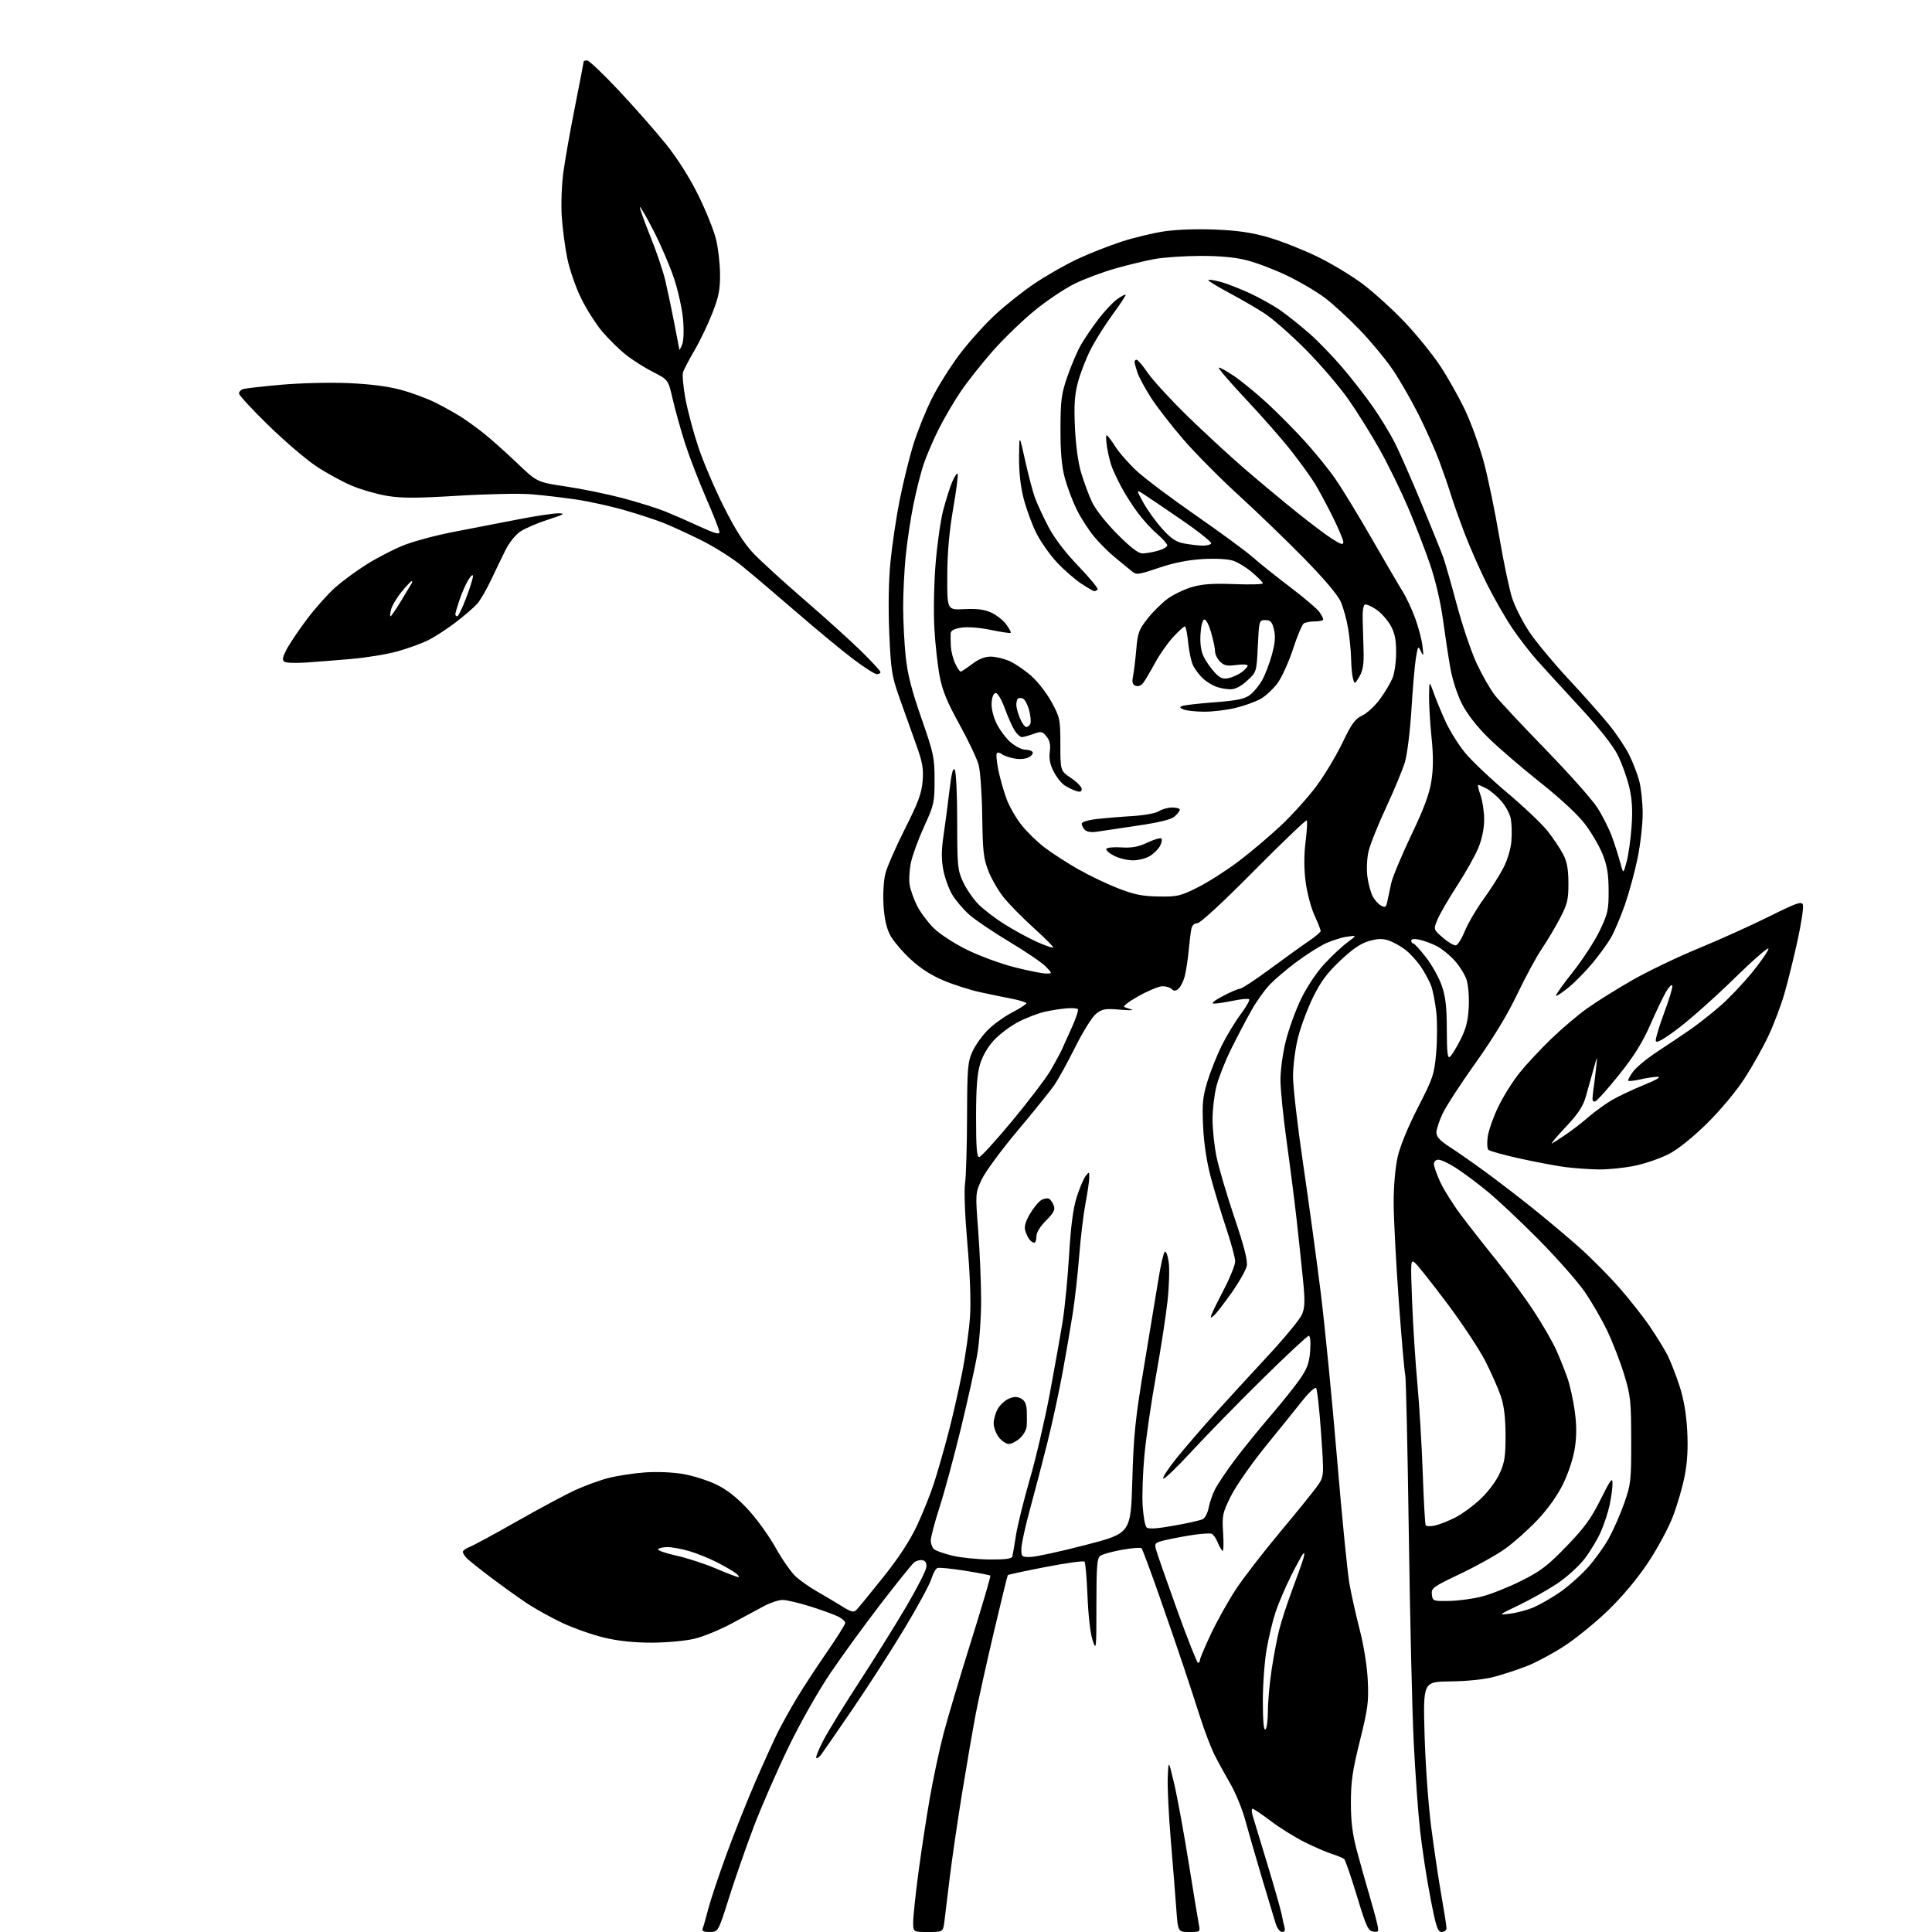<?xml version="1.0" encoding="UTF-8" standalone="no"?>
<!-- Filename: e55ca461f773b094d21cd543c82d334d9420e91e02838287c5ecff0b9a1206b9.svg -->
<!-- Created with https://svgstud.io -->
<svg
  version="1.1"
  xmlns="http://www.w3.org/2000/svg"
  xmlns:xlink="http://www.w3.org/1999/xlink"
  xmlns:svg="http://www.w3.org/2000/svg"
  xmlns:rdf="http://www.w3.org/1999/02/22-rdf-syntax-ns#"
  xmlns:cc="http://creativecommons.org/ns#"
  xmlns:dc="http://purl.org/dc/elements/1.1/"
  viewBox="0 0 768 768"
  width="768"
  height="768"
  role="img"
  aria-labelledby="titleID descID"
>
  <title id="titleID">flowing line art spanning one side of the page to the other</title>
  <desc id="descID">AI-generated SVG illustration: flowing line art spanning one side of the page to the other, created on https://svgstud.io</desc>

  <rect width="100%" height="100%" fill="white" />


  <path stroke="none" fill="black" fill-rule="evenodd" d="M282.14,767.99C279.54,768.00 278.92,767.66 279.37,766.47C279.70,765.63 280.68,762.18 281.55,758.81C282.42,755.44 285.57,745.97 288.55,737.76C291.53,729.56 296.73,716.46 300.10,708.67C303.48,700.88 307.59,691.80 309.24,688.50C310.90,685.20 314.28,679.12 316.76,675.00C319.25,670.88 324.59,662.70 328.64,656.84C332.69,650.98 336.00,645.70 336.00,645.11C336.00,644.53 334.76,643.42 333.25,642.64C331.74,641.86 326.76,640.05 322.20,638.61C317.63,637.18 312.65,636.00 311.12,636.00C309.59,636.00 306.35,637.05 303.92,638.33C301.49,639.61 295.67,642.74 290.98,645.29C286.30,647.83 279.55,650.60 275.98,651.44C272.34,652.30 264.90,652.97 259.00,652.98C251.90,652.98 245.78,652.33 240.11,650.97C235.49,649.87 228.01,647.23 223.49,645.11C218.96,642.99 212.39,639.32 208.88,636.95C205.37,634.58 199.06,630.04 194.86,626.86C190.66,623.68 186.50,620.35 185.61,619.47C184.72,618.58 184.00,617.43 184.00,616.90C184.00,616.38 185.20,615.49 186.68,614.93C188.15,614.37 196.59,609.81 205.43,604.78C214.27,599.76 224.65,594.19 228.50,592.41C232.35,590.63 238.36,588.44 241.86,587.53C245.36,586.63 251.92,585.63 256.43,585.31C261.16,584.97 267.56,585.24 271.56,585.94C275.38,586.60 281.25,588.45 284.62,590.06C288.84,592.07 292.72,595.09 297.12,599.78C300.63,603.53 305.67,610.49 308.32,615.25C310.97,620.01 314.66,625.25 316.53,626.89C318.39,628.53 322.08,631.09 324.71,632.59C327.34,634.08 331.67,636.65 334.32,638.30C338.43,640.86 339.33,641.09 340.50,639.90C341.25,639.13 346.00,633.33 351.06,627.00C357.22,619.30 361.65,612.53 364.49,606.50C366.82,601.55 369.88,593.90 371.30,589.50C372.72,585.10 375.24,576.33 376.90,570.00C378.57,563.67 381.07,552.73 382.46,545.67C383.86,538.61 385.28,528.48 385.61,523.17C385.99,517.17 385.59,506.29 384.56,494.50C383.58,483.38 383.19,473.43 383.62,470.50C384.02,467.75 384.38,455.82 384.42,444.00C384.49,424.19 384.67,422.13 386.65,417.84C387.84,415.28 390.64,411.40 392.89,409.22C395.14,407.04 399.45,403.96 402.49,402.38C405.52,400.80 408.00,399.19 408.00,398.82C408.00,398.45 405.41,397.64 402.25,397.02C399.09,396.40 393.37,395.22 389.53,394.39C385.70,393.56 379.25,391.50 375.20,389.81C370.19,387.72 365.93,384.98 361.85,381.21C358.56,378.16 354.92,373.83 353.77,371.58C352.37,368.87 351.51,364.92 351.21,359.78C350.95,355.42 351.27,349.99 351.95,347.28C352.61,344.65 356.11,336.65 359.71,329.51C365.04,318.95 366.36,315.37 366.76,310.46C367.16,305.39 366.72,302.97 364.00,295.46C362.21,290.53 359.28,282.31 357.48,277.20C354.50,268.73 354.14,266.44 353.50,251.70C353.06,241.46 353.23,231.08 353.96,223.50C354.60,216.90 356.23,205.88 357.59,199.00C358.95,192.12 361.39,182.16 363.02,176.86C364.65,171.57 368.00,163.24 370.46,158.36C372.91,153.49 377.85,145.62 381.44,140.87C385.02,136.13 391.29,129.12 395.37,125.31C399.45,121.50 406.60,115.82 411.26,112.69C415.92,109.56 423.55,105.20 428.23,103.01C432.91,100.82 440.78,97.70 445.73,96.09C450.67,94.47 458.43,92.61 462.97,91.94C467.86,91.23 476.15,90.95 483.36,91.27C492.36,91.66 497.83,92.48 504.50,94.44C509.45,95.89 518.06,99.30 523.64,102.01C529.22,104.71 537.36,109.63 541.74,112.93C546.12,116.22 553.55,122.97 558.25,127.91C562.96,132.85 569.32,140.68 572.40,145.30C575.47,149.92 579.98,157.93 582.42,163.10C584.87,168.27 588.24,177.68 589.92,184.00C591.60,190.32 594.34,203.60 596.01,213.50C597.68,223.40 599.99,234.35 601.13,237.83C602.28,241.31 605.38,247.38 608.02,251.33C610.67,255.27 617.66,263.68 623.55,270.00C629.45,276.32 636.65,284.43 639.56,288.02C642.47,291.60 646.07,296.96 647.56,299.93C649.05,302.89 650.87,307.61 651.62,310.41C652.37,313.21 652.98,319.03 652.99,323.34C652.99,327.66 652.10,335.62 650.99,341.03C649.89,346.45 647.60,354.84 645.91,359.69C644.21,364.53 641.72,370.41 640.37,372.75C639.02,375.08 635.72,379.64 633.02,382.88C630.33,386.12 626.06,390.46 623.54,392.52C621.01,394.59 618.75,396.08 618.51,395.84C618.27,395.60 621.27,391.37 625.18,386.45C629.09,381.53 633.91,374.12 635.89,370.00C639.16,363.18 639.48,361.73 639.45,354.00C639.43,347.52 638.87,344.11 637.11,339.68C635.84,336.47 632.71,331.08 630.15,327.70C627.23,323.83 620.49,317.57 612.00,310.82C604.58,304.92 595.31,296.94 591.42,293.08C586.98,288.70 583.14,283.71 581.13,279.76C579.27,276.10 577.33,270.08 576.52,265.47C575.75,261.09 574.42,252.39 573.58,246.14C572.65,239.30 570.60,230.59 568.44,224.25C566.46,218.46 562.53,208.32 559.72,201.72C556.90,195.12 551.87,184.84 548.55,178.87C545.22,172.91 539.58,163.86 536.01,158.76C532.44,153.67 524.79,144.74 519.01,138.93C513.23,133.12 505.89,126.67 502.70,124.60C499.51,122.52 493.07,118.79 488.39,116.30C483.72,113.81 480.09,111.57 480.34,111.32C480.59,111.07 482.76,111.39 485.15,112.03C487.54,112.67 492.81,114.72 496.86,116.58C500.91,118.45 506.54,121.63 509.36,123.64C512.19,125.66 517.20,129.68 520.51,132.57C523.81,135.45 529.66,141.49 533.51,145.98C537.35,150.48 542.90,157.60 545.83,161.83C548.77,166.05 552.65,172.43 554.46,176.00C556.27,179.57 561.02,190.38 565.01,200.00C569.00,209.62 572.91,219.30 573.70,221.50C574.48,223.70 576.93,232.25 579.14,240.50C581.35,248.75 584.90,259.24 587.04,263.81C589.18,268.38 592.39,274.00 594.19,276.31C595.98,278.61 605.02,288.28 614.27,297.79C623.52,307.30 632.81,317.73 634.90,320.96C636.99,324.19 639.65,329.46 640.81,332.67C641.97,335.88 643.45,340.52 644.10,343.00C645.29,347.50 645.29,347.50 646.62,342.50C647.36,339.75 648.24,333.45 648.58,328.50C649.04,321.91 648.79,317.69 647.62,312.75C646.74,309.04 644.68,303.33 643.03,300.06C641.14,296.32 635.67,289.40 628.27,281.38C621.79,274.37 614.15,266.01 611.27,262.80C608.39,259.60 603.84,253.70 601.14,249.71C598.45,245.72 593.95,237.88 591.14,232.27C588.33,226.67 584.27,217.46 582.12,211.80C579.97,206.13 577.53,199.25 576.70,196.50C575.87,193.75 573.83,187.84 572.17,183.37C570.50,178.90 566.80,170.58 563.95,164.89C561.09,159.20 556.49,151.19 553.72,147.09C550.95,142.98 545.07,135.86 540.64,131.25C536.22,126.64 529.90,120.84 526.60,118.36C523.30,115.88 516.53,111.90 511.55,109.52C506.57,107.13 499.35,104.39 495.50,103.43C490.78,102.26 484.75,101.70 477.00,101.73C470.68,101.76 462.57,102.31 459.00,102.96C455.43,103.61 448.45,105.29 443.50,106.69C438.55,108.09 431.29,110.79 427.37,112.69C423.46,114.58 416.28,119.37 411.43,123.32C406.58,127.27 399.04,134.55 394.67,139.49C390.31,144.44 384.52,151.76 381.82,155.76C379.12,159.76 375.17,166.53 373.04,170.79C370.91,175.06 368.26,181.25 367.15,184.55C366.04,187.85 364.22,195.04 363.11,200.53C362.00,206.01 360.62,215.16 360.05,220.86C359.47,226.55 359.01,235.78 359.02,241.36C359.03,246.94 359.48,255.77 360.03,260.98C360.77,268.01 362.38,274.34 366.27,285.48C371.16,299.52 371.50,301.12 371.50,310.00C371.50,319.01 371.29,319.96 367.38,328.50C365.11,333.45 362.74,339.93 362.11,342.89C361.48,345.85 361.26,349.90 361.62,351.89C361.98,353.88 363.30,357.55 364.55,360.05C365.80,362.55 368.73,366.50 371.06,368.83C373.52,371.28 379.11,374.94 384.40,377.55C389.40,380.02 397.95,383.15 403.38,384.52C408.81,385.88 414.41,387.00 415.82,387.00C418.37,387.00 418.37,387.00 415.72,384.23C414.26,382.71 407.82,378.32 401.41,374.48C394.99,370.64 387.77,365.77 385.36,363.65C382.94,361.53 379.85,357.89 378.48,355.55C377.11,353.22 375.52,348.76 374.94,345.64C374.19,341.58 374.22,337.81 375.05,332.24C375.69,327.98 376.74,320.00 377.39,314.50C378.22,307.36 378.84,304.93 379.53,306.00C380.07,306.84 380.50,315.91 380.50,326.50C380.50,344.21 380.66,345.84 382.80,350.50C384.06,353.25 386.76,357.22 388.80,359.32C390.83,361.42 395.65,365.11 399.50,367.52C403.35,369.92 409.14,373.06 412.37,374.49C415.61,375.92 418.44,376.90 418.67,376.66C418.90,376.43 415.42,372.93 410.94,368.89C406.46,364.84 401.06,359.35 398.94,356.69C396.82,354.03 394.09,349.29 392.88,346.17C390.97,341.28 390.64,338.30 390.45,324.50C390.33,315.70 389.68,306.48 389.01,304.02C388.35,301.56 384.91,294.32 381.38,287.94C376.50,279.10 374.63,274.55 373.54,268.85C372.75,264.73 371.80,256.22 371.43,249.93C371.06,243.58 371.26,232.23 371.89,224.40C372.50,216.64 373.87,206.96 374.92,202.90C375.98,198.83 377.58,193.76 378.48,191.64C379.38,189.52 380.36,188.03 380.66,188.33C380.96,188.62 380.17,194.86 378.90,202.18C377.32,211.39 376.59,219.67 376.55,229.00C376.50,242.50 376.50,242.50 383.34,242.14C388.28,241.88 391.24,242.26 393.98,243.49C396.07,244.43 398.76,246.54 399.97,248.18C401.19,249.82 401.99,251.34 401.77,251.56C401.55,251.79 398.02,251.27 393.93,250.41C389.55,249.50 384.76,249.12 382.25,249.49C379.24,249.94 377.97,250.62 377.90,251.81C377.84,252.74 377.88,255.07 377.98,257.00C378.09,258.93 378.86,261.96 379.70,263.75C380.54,265.54 381.51,266.99 381.86,266.97C382.21,266.96 384.27,265.61 386.43,263.97C389.11,261.94 391.49,261.01 393.93,261.02C395.89,261.03 399.30,261.87 401.50,262.89C403.70,263.90 407.56,266.56 410.07,268.79C412.59,271.03 416.19,275.70 418.07,279.18C421.35,285.23 421.50,285.95 421.51,295.97C421.52,306.43 421.52,306.43 425.76,309.28C428.09,310.85 430.00,312.81 430.00,313.63C430.00,314.73 429.40,314.95 427.75,314.42C426.51,314.03 424.46,313.03 423.19,312.20C421.92,311.37 419.96,308.89 418.83,306.67C417.39,303.85 416.94,301.52 417.30,298.82C417.67,296.04 417.32,294.38 416.00,292.76C414.36,290.72 413.90,290.63 410.78,291.76C408.90,292.44 406.84,293.00 406.20,293.00C405.57,293.00 404.30,291.86 403.38,290.46C402.47,289.07 400.71,285.13 399.47,281.71C398.21,278.24 396.62,275.50 395.86,275.50C395.02,275.50 394.38,276.89 394.20,279.15C394.01,281.36 394.74,284.60 396.05,287.38C397.24,289.91 399.75,293.33 401.64,294.99C403.53,296.64 406.15,298.00 407.48,298.00C408.80,298.00 410.15,298.43 410.47,298.95C410.79,299.47 410.10,300.41 408.92,301.04C407.66,301.72 405.30,301.91 403.14,301.50C401.14,301.13 398.93,300.35 398.23,299.77C397.53,299.19 396.65,299.02 396.28,299.39C395.91,299.75 396.18,302.81 396.88,306.18C397.57,309.55 399.04,314.71 400.14,317.65C401.24,320.60 403.91,325.24 406.07,327.97C408.22,330.69 412.41,334.76 415.37,336.99C418.33,339.23 424.30,343.08 428.63,345.55C432.96,348.02 440.10,351.43 444.50,353.14C450.86,355.61 454.14,356.27 460.54,356.37C467.95,356.49 469.18,356.21 476.04,352.79C480.14,350.75 487.41,346.12 492.19,342.52C496.97,338.91 504.59,332.48 509.12,328.23C513.64,323.98 520.00,316.93 523.24,312.57C526.49,308.21 531.14,300.46 533.60,295.35C537.29,287.66 538.65,285.79 541.52,284.42C543.43,283.52 546.57,280.62 548.50,278.00C550.43,275.37 552.68,271.61 553.51,269.64C554.34,267.64 554.99,263.07 554.98,259.28C554.97,254.12 554.43,251.55 552.72,248.53C551.48,246.35 548.93,243.52 547.05,242.26C545.17,240.99 543.16,240.12 542.57,240.32C541.96,240.53 541.58,242.99 541.68,246.09C541.78,249.07 541.94,254.72 542.04,258.65C542.19,264.08 541.78,266.56 540.37,268.96C538.54,272.06 538.49,272.07 537.85,269.81C537.49,268.54 537.15,265.02 537.09,262.00C537.03,258.98 536.51,253.58 535.93,250.01C535.35,246.43 534.02,241.57 532.96,239.19C531.76,236.46 526.32,230.04 518.28,221.84C511.25,214.68 499.50,203.35 492.17,196.66C484.84,189.97 474.98,180.01 470.26,174.52C465.53,169.03 459.78,161.61 457.49,158.02C455.19,154.44 452.79,149.97 452.15,148.10C451.52,146.23 451.00,144.32 451.00,143.85C451.00,143.38 451.38,143.00 451.83,143.00C452.29,143.00 454.33,145.41 456.35,148.35C458.38,151.30 465.54,159.07 472.27,165.63C479.00,172.18 489.23,181.61 495.00,186.57C500.77,191.54 510.00,199.22 515.50,203.64C521.00,208.06 527.41,212.88 529.75,214.35C533.10,216.46 534.00,216.70 534.00,215.48C534.00,214.63 532.03,209.98 529.63,205.15C527.22,200.32 524.01,194.37 522.49,191.93C520.96,189.50 516.92,183.90 513.50,179.50C510.08,175.10 502.04,165.92 495.63,159.09C489.22,152.27 484.21,146.46 484.49,146.18C484.77,145.90 487.56,147.43 490.70,149.58C493.84,151.74 499.78,156.63 503.90,160.44C508.03,164.26 514.70,171.01 518.74,175.44C522.77,179.88 528.25,186.65 530.91,190.50C533.57,194.35 540.15,205.15 545.52,214.50C550.90,223.85 556.36,233.18 557.65,235.23C558.95,237.29 561.10,241.87 562.43,245.41C563.76,248.96 565.12,254.02 565.44,256.68C565.95,260.87 565.88,261.17 564.86,259.00C563.75,256.61 563.65,256.73 562.85,261.50C562.39,264.25 561.59,273.48 561.07,282.00C560.53,290.70 559.39,299.91 558.46,303.00C557.55,306.02 554.17,314.16 550.95,321.07C547.73,327.99 544.59,335.86 543.98,338.57C543.37,341.30 543.18,345.73 543.56,348.50C543.93,351.25 544.86,354.72 545.63,356.22C546.39,357.72 547.90,359.41 548.99,359.99C550.69,360.90 551.02,360.67 551.49,358.27C551.79,356.75 552.49,353.48 553.05,351.00C553.61,348.52 557.19,339.98 560.99,332.00C566.10,321.29 568.20,315.65 569.01,310.40C569.79,305.34 569.80,300.37 569.05,293.05C568.47,287.41 568.03,280.02 568.07,276.64C568.15,270.50 568.15,270.50 569.94,275.50C570.92,278.25 573.07,283.43 574.71,287.00C576.35,290.57 579.80,296.08 582.38,299.23C584.97,302.39 592.49,309.52 599.09,315.08C605.70,320.64 612.91,327.48 615.12,330.28C617.34,333.07 620.11,337.19 621.29,339.43C622.92,342.52 623.44,345.31 623.47,351.00C623.50,357.57 623.09,359.29 620.20,364.88C618.38,368.39 615.12,373.88 612.95,377.08C610.77,380.28 606.36,388.43 603.13,395.20C599.25,403.34 593.66,412.56 586.61,422.45C580.75,430.67 574.84,439.75 573.48,442.64C572.12,445.52 571.00,448.92 571.00,450.20C571.00,451.92 572.39,453.43 576.25,455.91C579.14,457.77 585.55,462.25 590.50,465.87C595.45,469.49 604.00,476.05 609.50,480.47C615.00,484.88 623.27,491.84 627.88,495.93C632.48,500.03 639.63,507.23 643.75,511.94C647.88,516.65 653.38,523.65 655.98,527.50C658.58,531.35 661.67,536.39 662.85,538.69C664.02,541.00 666.14,546.40 667.55,550.69C669.28,555.96 670.30,561.75 670.68,568.50C671.07,575.45 670.78,580.95 669.72,586.53C668.88,590.95 666.74,598.32 664.97,602.91C663.20,607.51 658.71,615.82 654.98,621.38C650.76,627.70 644.81,634.79 639.14,640.25C634.15,645.06 626.34,651.41 621.79,654.36C617.23,657.31 610.58,660.88 607.00,662.28C603.42,663.69 597.58,665.61 594.00,666.55C589.99,667.61 583.33,668.31 576.60,668.38C565.71,668.50 565.71,668.50 566.29,689.50C566.62,701.24 567.79,717.55 568.95,726.50C570.09,735.30 571.92,747.54 573.01,753.70C574.10,759.86 575.00,765.60 575.00,766.45C575.00,767.30 574.15,768.00 573.12,768.00C571.49,768.00 570.87,766.11 568.58,754.26C567.12,746.71 565.28,734.67 564.49,727.51C563.70,720.36 562.57,704.60 561.97,692.50C561.37,680.40 560.49,643.05 560.02,609.50C559.55,575.95 558.91,547.60 558.60,546.50C558.28,545.40 557.12,532.03 556.01,516.79C554.91,501.55 554.00,484.09 554.00,477.99C554.00,471.41 554.65,464.03 555.60,459.85C556.57,455.58 559.75,447.84 563.64,440.26C569.66,428.54 570.13,427.14 570.89,418.61C571.34,413.60 571.37,406.35 570.96,402.50C570.55,398.65 569.64,393.93 568.95,392.00C568.25,390.07 566.39,386.60 564.81,384.28C563.24,381.96 560.45,378.92 558.63,377.53C556.81,376.14 553.88,374.50 552.11,373.89C549.67,373.04 547.79,373.08 544.28,374.06C540.94,375.00 537.76,377.15 532.81,381.82C527.57,386.76 525.02,390.19 521.97,396.39C519.78,400.85 517.09,408.06 515.99,412.41C514.87,416.86 514.00,423.64 514.00,427.91C514.00,432.08 515.80,447.65 517.99,462.50C520.18,477.35 523.32,500.30 524.97,513.50C526.61,526.70 529.54,556.40 531.47,579.50C533.41,602.60 535.63,625.10 536.41,629.50C537.19,633.90 539.05,642.23 540.54,648.00C542.15,654.24 543.44,662.36 543.71,668.00C544.12,676.46 543.78,679.08 540.59,691.95C537.65,703.77 537.00,708.25 537.00,716.59C537.00,724.14 537.61,729.07 539.37,735.64C540.67,740.51 542.86,748.33 544.25,753.00C545.63,757.67 547.08,763.00 547.48,764.83C548.14,767.91 548.02,768.14 545.89,767.83C543.85,767.54 543.08,765.87 539.38,753.64C537.07,746.02 534.80,739.44 534.34,739.01C533.88,738.59 531.70,737.68 529.50,736.98C527.30,736.29 522.38,734.16 518.57,732.26C514.76,730.35 508.73,726.59 505.17,723.90C501.61,721.20 498.35,719.00 497.92,719.00C497.49,719.00 497.51,720.24 497.95,721.75C498.40,723.26 501.03,731.92 503.79,741.00C506.54,750.08 509.10,759.08 509.48,761.00C509.85,762.92 510.37,765.29 510.64,766.25C510.95,767.35 510.58,768.00 509.64,768.00C508.83,768.00 507.70,766.54 507.13,764.75C506.57,762.96 504.10,754.75 501.64,746.50C499.18,738.25 496.19,727.90 495.00,723.50C493.81,719.10 491.13,712.58 489.04,709.00C486.96,705.42 484.13,700.25 482.75,697.50C481.38,694.75 478.89,688.23 477.21,683.00C475.53,677.77 472.59,668.77 470.67,663.00C468.75,657.23 464.31,644.31 460.80,634.29C457.29,624.28 454.13,615.80 453.77,615.44C453.42,615.09 449.93,615.37 446.03,616.06C442.12,616.76 438.23,617.84 437.38,618.46C436.09,619.41 435.84,622.58 435.84,638.04C435.84,655.83 435.78,656.34 434.32,652.00C433.44,649.38 432.60,642.06 432.30,634.50C432.01,627.35 431.48,621.17 431.11,620.77C430.75,620.37 423.80,621.33 415.68,622.90C407.56,624.47 400.78,625.92 400.62,626.13C400.46,626.33 397.99,636.40 395.14,648.50C392.29,660.60 389.04,675.23 387.93,681.00C386.82,686.77 384.37,700.95 382.49,712.50C380.61,724.05 378.38,739.35 377.52,746.50C376.66,753.65 375.71,761.41 375.42,763.75C374.88,768.00 374.88,768.00 368.94,768.00C363.00,768.00 363.00,768.00 363.00,764.12C363.00,761.98 363.91,753.32 365.02,744.87C366.14,736.41 368.18,722.98 369.57,715.00C370.95,707.02 373.45,695.33 375.11,689.00C376.78,682.67 381.73,666.08 386.11,652.12C390.49,638.17 393.90,626.56 393.67,626.34C393.45,626.12 388.90,625.24 383.57,624.38C378.23,623.53 373.31,623.05 372.62,623.31C371.94,623.58 370.86,625.54 370.22,627.67C369.58,629.81 364.81,638.61 359.62,647.23C354.43,655.85 345.17,670.23 339.05,679.20C332.93,688.16 327.26,696.37 326.47,697.43C325.67,698.49 324.78,699.11 324.48,698.81C324.18,698.51 325.47,695.33 327.34,691.74C329.21,688.16 335.68,677.63 341.72,668.36C347.76,659.09 356.13,645.65 360.33,638.50C364.52,631.35 368.07,624.39 368.22,623.04C368.41,621.34 367.95,620.47 366.70,620.21C365.71,620.00 364.19,620.42 363.33,621.14C362.46,621.86 356.54,629.21 350.18,637.48C343.82,645.74 334.81,658.12 330.15,665.00C325.26,672.24 318.22,684.66 313.45,694.50C308.92,703.85 302.73,718.02 299.69,726.00C296.66,733.98 292.22,746.68 289.84,754.24C285.50,767.98 285.50,767.98 282.14,767.99zM472.71,768.00C468.26,768.00 468.26,768.00 467.59,758.75C467.22,753.66 466.24,741.39 465.41,731.49C464.58,721.58 464.03,710.33 464.20,706.49C464.50,699.50 464.50,699.50 466.74,709.00C467.98,714.23 470.58,728.40 472.52,740.50C474.46,752.60 476.30,763.74 476.60,765.25C477.14,767.92 477.03,768.00 472.71,768.00zM503.00,687.50C503.55,687.16 504.00,683.87 504.01,680.19C504.01,676.51 504.67,669.10 505.49,663.72C506.30,658.35 507.67,651.15 508.54,647.72C509.41,644.30 511.72,637.23 513.67,632.00C515.63,626.77 517.62,621.18 518.10,619.57C518.61,617.84 518.60,617.02 518.07,617.57C517.58,618.08 515.38,622.10 513.18,626.50C510.98,630.90 508.25,637.27 507.11,640.65C505.97,644.04 504.36,650.73 503.52,655.53C502.68,660.33 502.00,669.63 502.00,676.19C502.00,683.89 502.35,687.90 503.00,687.50zM476.24,661.00C476.66,661.00 477.00,660.49 477.00,659.87C477.00,659.24 479.00,654.52 481.44,649.37C483.87,644.22 488.32,636.29 491.30,631.75C494.29,627.21 502.20,616.98 508.87,609.00C515.54,601.02 522.21,592.79 523.68,590.70C526.35,586.89 526.35,586.89 525.15,569.73C524.50,560.29 523.60,552.20 523.16,551.76C522.72,551.32 520.29,553.55 517.77,556.73C515.25,559.90 508.63,568.12 503.04,575.00C497.45,581.88 491.28,590.74 489.31,594.71C485.94,601.51 485.76,602.36 486.21,609.43C486.48,613.55 486.37,616.73 485.98,616.49C485.58,616.24 484.71,614.72 484.04,613.09C483.37,611.47 482.28,609.94 481.63,609.69C480.98,609.44 477.76,609.63 474.47,610.12C471.19,610.61 466.33,611.51 463.67,612.13C459.16,613.16 458.89,613.41 459.49,615.81C459.84,617.22 463.59,627.97 467.81,639.69C472.03,651.41 475.83,661.00 476.24,661.00zM600.34,641.45C603.01,641.12 607.17,640.00 609.60,638.96C612.03,637.92 616.63,635.29 619.83,633.11C623.03,630.94 627.97,626.62 630.82,623.51C633.66,620.40 637.53,615.08 639.42,611.68C641.32,608.28 644.13,601.90 645.67,597.50C648.31,589.93 648.46,588.59 648.43,572.50C648.40,556.90 648.17,554.76 645.66,546.50C644.16,541.55 641.15,533.76 638.98,529.18C636.81,524.61 632.72,517.53 629.90,513.45C627.08,509.38 618.86,500.06 611.64,492.76C604.41,485.46 595.12,476.73 590.98,473.37C586.85,470.00 581.24,465.84 578.53,464.12C575.83,462.41 572.80,461.00 571.80,461.00C570.75,461.00 570.00,461.73 570.01,462.75C570.02,463.71 571.17,466.98 572.58,470.00C573.99,473.02 577.67,478.88 580.76,483.00C583.85,487.12 590.20,495.23 594.87,501.00C599.54,506.77 606.21,515.85 609.69,521.16C613.18,526.47 617.20,533.44 618.63,536.66C620.07,539.87 622.07,544.88 623.08,547.78C624.09,550.68 625.40,556.60 625.99,560.93C626.75,566.50 626.76,570.82 626.02,575.65C625.40,579.66 623.48,585.54 621.39,589.83C619.11,594.49 615.40,599.72 611.18,604.19C607.53,608.06 601.76,613.21 598.35,615.64C594.94,618.08 586.92,622.56 580.52,625.60C569.60,630.79 568.90,631.30 569.19,633.81C569.49,636.43 569.66,636.50 576.00,636.40C579.58,636.35 585.42,635.57 589.00,634.66C592.58,633.76 599.63,630.95 604.68,628.43C612.46,624.54 615.22,622.43 622.72,614.67C629.84,607.29 632.49,603.65 636.28,596.03C640.26,588.05 641.00,587.06 641.00,589.73C641.00,591.47 640.49,595.29 639.87,598.20C639.25,601.12 637.66,605.95 636.34,608.95C635.01,611.95 632.09,616.79 629.84,619.71C627.59,622.63 622.68,627.06 618.93,629.55C615.18,632.04 608.38,635.87 603.81,638.06C595.50,642.05 595.50,642.05 600.34,641.45zM293.50,626.92C294.05,626.93 293.60,626.24 292.50,625.39C291.40,624.54 288.02,622.58 285.00,621.03C281.98,619.49 277.06,617.50 274.07,616.61C271.08,615.73 267.17,615.00 265.38,615.00C263.58,615.00 261.88,615.38 261.60,615.84C261.31,616.30 264.55,617.44 268.79,618.37C273.03,619.30 280.10,621.60 284.50,623.48C288.90,625.36 292.95,626.91 293.50,626.92zM393.28,619.92C399.52,619.98 402.16,619.64 402.41,618.75C402.60,618.06 403.24,614.30 403.85,610.39C404.45,606.48 406.95,596.35 409.40,587.89C411.85,579.43 415.45,563.95 417.40,553.50C419.35,543.05 421.63,530.22 422.46,524.99C423.29,519.76 424.43,508.01 424.98,498.88C425.67,487.34 426.59,480.34 428.00,475.89C429.11,472.38 430.69,468.63 431.51,467.56C432.95,465.68 433.00,465.69 433.00,468.06C433.00,469.40 432.34,473.95 431.53,478.18C430.72,482.40 429.58,491.85 429.00,499.18C428.42,506.50 427.27,516.77 426.45,522.00C425.64,527.23 423.82,537.80 422.41,545.50C421.00,553.20 418.27,565.79 416.35,573.47C414.43,581.15 411.32,593.07 409.43,599.96C407.54,606.85 406.00,613.95 406.00,615.74C406.00,618.86 406.17,619.00 409.75,618.91C411.81,618.87 421.60,616.73 431.50,614.16C449.50,609.50 449.50,609.50 450.11,588.50C450.63,570.31 451.27,564.15 454.88,542.50C457.17,528.75 459.74,513.23 460.58,508.00C461.43,502.77 462.51,498.11 462.98,497.63C463.46,497.14 464.16,498.87 464.56,501.57C464.96,504.22 464.76,511.25 464.11,517.19C463.47,523.14 461.41,536.46 459.54,546.79C457.67,557.12 455.60,571.31 454.94,578.32C454.28,585.33 453.96,594.45 454.22,598.58C454.49,602.72 455.18,606.58 455.76,607.16C456.50,607.90 459.75,607.70 466.66,606.47C472.07,605.52 477.24,604.35 478.13,603.89C479.03,603.43 480.08,601.38 480.47,599.32C480.85,597.27 481.99,593.97 483.01,591.99C484.02,590.00 487.52,584.81 490.78,580.44C494.05,576.07 500.40,568.23 504.90,563.00C509.40,557.77 514.72,551.12 516.73,548.22C519.68,543.94 520.46,541.79 520.81,536.97C521.07,533.41 520.84,531.00 520.25,531.00C519.71,531.00 511.38,538.76 501.76,548.25C492.13,557.74 479.49,570.66 473.68,576.97C467.87,583.29 462.80,588.14 462.42,587.75C462.04,587.37 464.37,583.78 467.59,579.78C470.82,575.78 477.50,568.00 482.45,562.50C487.39,557.00 496.99,546.52 503.78,539.22C510.57,531.92 516.77,524.40 517.56,522.52C518.72,519.72 518.80,517.20 517.97,508.80C517.41,503.13 516.27,492.43 515.45,485.00C514.62,477.57 512.83,463.53 511.47,453.79C510.11,444.05 509.00,433.00 509.00,429.23C509.00,425.46 509.94,418.58 511.09,413.94C512.24,409.30 514.93,401.83 517.07,397.35C519.33,392.61 523.16,386.80 526.23,383.43C529.13,380.26 533.30,376.33 535.50,374.70C539.50,371.74 539.50,371.74 535.17,372.40C532.78,372.76 528.73,374.12 526.15,375.42C523.58,376.73 518.56,379.98 515.00,382.65C511.44,385.32 506.86,389.22 504.81,391.33C502.76,393.43 499.40,398.15 497.35,401.83C495.29,405.50 491.71,412.34 489.38,417.04C487.06,421.73 484.45,428.32 483.58,431.68C482.71,435.04 482.00,441.01 482.00,444.94C482.00,448.87 482.71,455.55 483.57,459.79C484.44,464.03 487.63,474.87 490.67,483.89C494.59,495.52 496.02,501.13 495.61,503.22C495.28,504.85 492.56,509.66 489.55,513.93C486.54,518.20 483.38,522.27 482.52,522.98C481.17,524.10 481.05,524.02 481.67,522.39C482.06,521.35 484.32,516.78 486.69,512.23C489.06,507.67 491.00,502.81 491.00,501.42C491.00,500.03 489.41,494.14 487.47,488.34C485.53,482.53 482.77,473.44 481.35,468.14C479.69,461.94 478.59,454.69 478.26,447.84C477.83,438.73 478.07,436.12 479.97,429.88C481.19,425.87 483.77,419.42 485.70,415.54C487.63,411.67 491.01,406.10 493.20,403.17C495.39,400.24 496.90,397.57 496.56,397.23C496.22,396.89 493.34,397.15 490.16,397.81C486.98,398.46 483.51,398.98 482.44,398.95C481.28,398.92 482.72,397.73 486.00,396.00C489.02,394.40 492.13,393.07 492.89,393.05C493.65,393.02 499.05,389.47 504.89,385.15C510.73,380.84 517.64,375.87 520.25,374.10C522.86,372.34 525.00,370.53 525.00,370.07C525.00,369.62 523.87,366.78 522.49,363.77C521.12,360.76 519.54,354.75 518.99,350.43C518.33,345.19 518.33,339.89 518.99,334.61C519.54,330.23 519.75,326.41 519.45,326.12C519.16,325.82 509.68,334.90 498.38,346.29C485.97,358.81 477.10,367.00 475.94,367.00C474.77,367.00 473.86,367.86 473.58,369.25C473.32,370.49 472.84,374.43 472.50,378.00C472.17,381.57 471.46,386.14 470.94,388.13C470.41,390.13 469.29,392.34 468.45,393.04C467.29,394.01 466.63,394.03 465.76,393.16C465.12,392.52 463.45,392.02 462.05,392.04C460.65,392.07 456.37,393.84 452.54,395.99C448.37,398.34 446.16,400.09 447.04,400.37C447.84,400.63 449.18,401.08 450.00,401.37C450.82,401.66 448.57,401.65 445.00,401.34C439.32,400.86 438.15,401.07 435.72,402.99C434.16,404.23 430.52,410.03 427.44,416.21C424.42,422.26 420.66,429.08 419.09,431.36C417.52,433.64 410.95,441.80 404.48,449.50C398.01,457.20 391.59,465.93 390.21,468.91C387.71,474.32 387.71,474.32 388.86,489.41C389.49,497.71 390.01,510.18 390.01,517.12C390.00,524.06 389.30,533.73 388.45,538.62C387.60,543.50 384.67,556.72 381.93,567.98C379.19,579.25 375.38,593.31 373.47,599.22C371.56,605.13 370.00,611.04 370.00,612.36C370.00,613.68 370.60,615.25 371.34,615.86C372.07,616.47 375.33,617.62 378.59,618.40C381.84,619.19 388.45,619.87 393.28,619.92zM570.35,606.44C572.08,606.06 575.71,604.64 578.42,603.28C581.12,601.91 585.69,598.57 588.56,595.85C591.57,593.01 594.80,588.69 596.15,585.70C598.12,581.33 598.50,578.90 598.47,570.50C598.45,563.48 597.90,558.86 596.60,555.00C595.58,551.98 592.79,545.67 590.40,540.99C588.01,536.31 581.14,525.95 575.15,517.97C569.16,509.99 563.45,502.79 562.46,501.98C560.75,500.56 560.70,501.24 561.34,517.50C561.70,526.85 562.64,541.48 563.43,550.00C564.21,558.52 565.17,574.50 565.56,585.50C565.94,596.50 566.47,605.86 566.72,606.31C566.98,606.75 568.61,606.81 570.35,606.44zM401.02,574.00C399.99,574.00 398.21,572.81 397.07,571.37C395.93,569.92 395.00,567.40 395.00,565.77C395.00,564.14 395.76,561.52 396.69,559.95C397.62,558.37 399.60,556.58 401.10,555.96C403.11,555.13 404.37,555.13 405.91,555.95C407.40,556.75 408.04,558.14 408.16,560.79C408.24,562.83 408.23,565.62 408.12,567.00C408.02,568.38 406.79,570.51 405.41,571.75C404.02,572.99 402.05,574.00 401.02,574.00zM411.12,494.00C410.64,494.00 409.79,493.44 409.24,492.75C408.69,492.06 407.93,490.47 407.55,489.22C407.06,487.63 407.63,485.59 409.45,482.49C410.89,480.04 412.96,477.56 414.05,476.97C415.15,476.39 416.51,476.20 417.09,476.56C417.67,476.91 418.48,478.13 418.90,479.27C419.50,480.88 418.83,482.17 415.83,485.17C413.43,487.57 412.00,489.93 412.00,491.50C412.00,492.88 411.61,494.00 411.12,494.00zM635.29,464.87C631.56,464.80 625.66,464.38 622.19,463.93C618.72,463.48 610.64,461.96 604.24,460.55C597.83,459.14 592.17,457.57 591.67,457.07C591.16,456.56 591.05,454.15 591.42,451.71C591.78,449.27 593.65,444.00 595.57,439.99C597.49,435.98 601.26,429.96 603.93,426.60C606.61,423.25 612.34,417.10 616.65,412.94C620.97,408.78 627.48,403.26 631.13,400.69C634.77,398.11 642.73,393.14 648.82,389.65C654.91,386.15 666.78,380.46 675.19,376.99C683.61,373.52 696.25,367.82 703.27,364.32C714.18,358.89 716.14,358.20 716.68,359.62C717.03,360.53 716.07,366.95 714.55,373.89C713.03,380.82 710.68,390.32 709.33,394.99C707.97,399.67 705.13,407.20 703.00,411.73C700.88,416.27 696.58,423.92 693.45,428.74C690.17,433.80 683.91,441.30 678.63,446.51C673.04,452.03 667.18,456.74 663.50,458.68C660.20,460.41 654.03,462.54 649.79,463.42C645.55,464.29 639.03,464.94 635.29,464.87zM389.25,459.94C389.94,459.90 395.79,453.49 402.27,445.69C408.74,437.88 415.51,429.02 417.31,426.00C419.11,422.98 421.31,418.93 422.21,417.00C423.10,415.07 425.00,410.84 426.43,407.60C427.86,404.35 428.77,401.44 428.46,401.13C428.15,400.81 426.23,400.67 424.20,400.81C422.16,400.95 418.25,401.55 415.50,402.15C412.75,402.75 407.91,404.60 404.75,406.26C401.58,407.92 397.23,411.20 395.06,413.55C392.63,416.19 390.54,419.81 389.57,423.09C388.43,426.91 388.00,432.73 388.00,444.18C388.00,456.20 388.30,459.99 389.25,459.94zM617.00,454.51C617.83,454.04 620.40,452.37 622.72,450.80C625.05,449.23 629.00,446.16 631.51,443.99C634.02,441.82 638.19,438.80 640.77,437.29C643.35,435.78 649.07,433.08 653.48,431.29C658.37,429.30 660.52,428.04 659.00,428.04C657.62,428.05 654.53,428.50 652.12,429.06C649.71,429.61 647.53,429.86 647.28,429.61C647.03,429.36 647.88,427.73 649.16,425.99C650.45,424.24 654.88,420.61 659.00,417.92C663.12,415.22 668.94,411.32 671.92,409.26C674.91,407.19 680.20,403.02 683.69,400.00C687.18,396.98 692.95,390.91 696.52,386.52C700.08,382.14 703.00,377.89 703.00,377.10C703.00,376.30 696.81,381.70 689.25,389.10C681.69,396.49 671.67,405.40 667.00,408.89C661.04,413.35 658.41,414.80 658.20,413.77C658.04,412.95 659.54,407.94 661.53,402.62C663.52,397.31 664.98,392.44 664.77,391.81C664.56,391.19 663.46,392.25 662.32,394.18C661.18,396.11 658.34,402.05 656.00,407.39C652.89,414.47 649.56,419.81 643.62,427.22C639.16,432.80 634.87,437.57 634.10,437.82C632.96,438.18 632.82,437.34 633.38,433.38C633.76,430.70 634.28,426.48 634.53,424.00C634.99,419.50 634.99,419.50 633.45,425.00C632.61,428.02 631.25,432.87 630.43,435.77C629.27,439.85 627.43,442.64 622.22,448.20C618.52,452.14 616.17,454.98 617.00,454.51zM576.41,420.08C577.09,419.51 578.96,416.45 580.57,413.28C582.78,408.90 583.57,405.79 583.85,400.34C584.05,396.32 583.67,391.53 582.98,389.45C582.31,387.41 580.16,383.96 578.20,381.80C576.24,379.63 573.03,377.04 571.07,376.05C569.11,375.06 566.04,373.93 564.25,373.54C562.16,373.09 561.00,373.23 561.00,373.92C561.00,374.51 561.34,375.00 561.76,375.00C562.18,375.00 564.46,377.47 566.81,380.49C569.17,383.51 572.00,388.57 573.10,391.74C574.65,396.21 575.11,400.15 575.13,409.30C575.16,418.59 575.43,420.89 576.41,420.08zM578.76,375.78C579.51,375.63 581.12,373.02 582.35,370.00C583.58,366.98 586.88,361.35 589.67,357.50C592.47,353.65 596.02,348.07 597.56,345.11C599.21,341.93 600.54,337.54 600.80,334.40C601.04,331.48 600.94,327.49 600.57,325.52C600.20,323.56 598.51,320.37 596.80,318.43C595.10,316.49 592.44,314.25 590.90,313.45C589.36,312.65 587.87,312.00 587.59,312.00C587.32,312.00 587.74,313.86 588.54,316.13C589.34,318.39 589.99,322.78 589.98,325.88C589.96,329.38 589.10,333.57 587.69,337.00C586.44,340.03 582.65,346.79 579.26,352.02C575.86,357.26 572.34,363.33 571.43,365.51C569.78,369.47 569.78,369.47 573.59,372.77C575.69,374.58 578.02,375.94 578.76,375.78zM450.35,342.00C448.23,342.00 444.93,341.21 443.00,340.25C441.07,339.29 439.63,338.05 439.78,337.50C439.95,336.93 442.49,336.65 445.69,336.85C449.97,337.12 452.46,336.66 456.15,334.93C458.81,333.68 461.30,332.96 461.67,333.33C462.03,333.70 461.78,335.05 461.09,336.33C460.40,337.61 458.57,339.41 457.02,340.33C455.46,341.25 452.46,342.00 450.35,342.00zM436.00,330.62C433.82,330.96 432.03,330.68 431.25,329.88C430.56,329.18 430.00,328.08 430.00,327.44C430.00,326.77 432.44,325.99 435.75,325.60C438.91,325.23 445.32,324.69 450.00,324.41C454.89,324.11 459.44,323.28 460.71,322.45C461.93,321.65 464.30,321.00 465.96,321.00C467.63,321.00 469.00,321.38 469.00,321.85C469.00,322.31 468.10,323.50 467.00,324.50C465.61,325.76 461.12,326.88 452.25,328.20C445.24,329.24 437.93,330.33 436.00,330.62zM407.98,289.00C408.58,289.00 409.30,288.37 409.60,287.60C409.89,286.84 409.65,284.41 409.06,282.21C408.46,280.01 407.35,277.97 406.59,277.67C405.82,277.38 404.93,277.41 404.60,277.74C404.27,278.06 404.00,279.17 404.00,280.20C404.00,281.22 404.65,283.62 405.45,285.53C406.25,287.44 407.39,289.00 407.98,289.00zM478.50,282.91C475.20,282.88 471.60,282.49 470.50,282.04C468.89,281.37 468.79,281.10 470.00,280.62C470.82,280.29 476.59,279.64 482.80,279.17C491.61,278.50 494.70,277.87 496.80,276.31C498.29,275.21 500.49,272.56 501.70,270.42C502.91,268.29 504.67,263.69 505.61,260.21C506.88,255.55 507.09,252.92 506.41,250.20C505.66,247.16 505.05,246.50 503.00,246.50C500.53,246.50 500.49,246.61 500.00,256.83C499.50,267.16 499.50,267.16 495.76,270.58C493.28,272.86 491.04,274.00 489.08,274.00C487.46,274.00 484.86,273.52 483.32,272.93C481.77,272.35 479.44,270.88 478.15,269.68C476.87,268.48 475.16,266.25 474.36,264.72C473.57,263.19 472.65,259.03 472.32,255.47C471.98,251.91 471.38,249.00 470.98,249.00C470.58,249.00 468.47,250.93 466.29,253.30C464.12,255.66 460.89,260.27 459.13,263.55C457.36,266.82 455.28,270.34 454.51,271.38C453.63,272.54 452.46,273.01 451.43,272.61C450.14,272.11 449.90,271.23 450.41,268.73C450.77,266.96 451.34,262.19 451.69,258.14C452.25,251.56 452.72,250.27 456.20,245.87C458.34,243.16 461.95,239.60 464.23,237.95C466.51,236.30 470.84,234.23 473.85,233.35C477.95,232.16 482.20,231.87 490.67,232.19C496.90,232.43 502.00,232.30 502.00,231.89C502.00,231.49 500.13,229.56 497.85,227.61C495.57,225.66 492.13,223.54 490.20,222.90C488.06,222.20 483.31,221.94 478.09,222.24C472.31,222.58 466.60,223.72 460.66,225.71C452.06,228.60 451.75,228.63 449.66,226.87C448.47,225.87 445.55,223.47 443.17,221.54C440.79,219.61 437.06,215.88 434.88,213.26C432.70,210.64 429.59,205.80 427.98,202.50C426.36,199.20 424.24,193.57 423.28,190.00C422.02,185.33 421.54,179.85 421.56,170.50C421.59,158.94 421.90,156.61 424.36,149.50C425.89,145.10 428.30,139.47 429.73,137.00C431.16,134.53 434.28,129.94 436.68,126.81C439.07,123.68 442.40,120.14 444.07,118.95C445.75,117.76 447.27,116.94 447.46,117.14C447.65,117.34 445.33,120.88 442.30,125.00C439.27,129.12 435.29,135.46 433.46,139.09C431.64,142.71 429.38,148.56 428.46,152.09C427.16,157.05 426.90,161.10 427.31,170.00C427.63,177.05 428.59,184.02 429.79,188.00C430.86,191.57 432.78,196.75 434.06,199.50C435.43,202.45 439.53,207.67 444.07,212.25C449.37,217.59 452.50,220.00 454.13,219.99C455.43,219.99 458.19,219.52 460.25,218.95C462.31,218.37 464.00,217.41 464.00,216.80C464.00,216.19 462.17,214.12 459.93,212.21C457.69,210.29 454.17,206.42 452.11,203.61C450.04,200.80 447.16,196.25 445.70,193.50C444.25,190.75 442.55,187.15 441.94,185.50C441.33,183.85 440.48,180.36 440.06,177.75C439.64,175.14 439.57,173.00 439.90,173.00C440.23,173.00 441.76,175.00 443.31,177.45C444.85,179.89 448.72,184.30 451.91,187.25C455.09,190.20 465.71,198.18 475.50,204.97C485.29,211.77 495.46,219.25 498.10,221.59C500.74,223.93 507.39,229.25 512.88,233.41C518.37,237.57 523.57,241.98 524.43,243.21C525.30,244.44 526.00,245.79 526.00,246.22C526.00,246.65 524.54,247.01 522.75,247.02C520.96,247.02 518.96,247.38 518.29,247.80C517.63,248.22 515.71,252.75 514.04,257.87C512.37,262.98 509.63,269.09 507.94,271.43C506.25,273.78 503.17,276.66 501.10,277.83C499.02,278.99 494.43,280.63 490.91,281.46C487.38,282.29 481.80,282.95 478.50,282.91zM488.29,269.59C489.82,269.28 492.17,268.24 493.51,267.27C494.84,266.30 495.95,265.10 495.97,264.61C495.99,264.13 493.97,264.01 491.48,264.35C487.79,264.85 486.61,264.61 484.98,262.98C483.89,261.89 483.00,260.06 483.00,258.90C483.00,257.75 482.29,254.35 481.41,251.35C480.49,248.16 479.34,246.05 478.66,246.27C478.01,246.49 477.37,249.14 477.20,252.28C477.00,256.06 477.45,259.00 478.57,261.21C479.48,263.02 481.41,265.77 482.86,267.32C484.93,269.53 486.10,270.02 488.29,269.59zM348.56,268.00C347.77,268.00 343.59,265.34 339.27,262.08C334.95,258.83 324.74,250.39 316.59,243.33C308.43,236.27 298.63,227.97 294.81,224.87C290.99,221.78 283.68,217.18 278.57,214.66C273.45,212.14 266.85,209.11 263.89,207.92C260.92,206.74 254.00,204.46 248.50,202.87C243.00,201.27 234.22,199.33 229.00,198.56C223.78,197.79 215.78,196.85 211.24,196.48C206.70,196.10 193.59,196.36 182.12,197.06C165.68,198.07 159.71,198.08 153.95,197.13C149.92,196.46 143.60,194.65 139.90,193.09C136.19,191.54 129.87,188.09 125.83,185.42C121.80,182.76 113.21,175.43 106.75,169.13C100.29,162.83 95.00,157.10 95.00,156.40C95.00,155.71 95.79,154.91 96.75,154.63C97.71,154.35 104.54,153.58 111.91,152.93C119.31,152.27 131.20,151.98 138.41,152.29C147.05,152.65 154.18,153.57 159.37,154.97C163.69,156.13 169.96,158.47 173.30,160.15C176.63,161.83 181.19,164.39 183.43,165.82C185.67,167.26 189.75,170.22 192.50,172.41C195.25,174.60 201.10,179.83 205.50,184.03C213.50,191.68 213.50,191.68 225.00,193.39C231.32,194.33 241.45,196.41 247.50,198.01C253.55,199.61 261.20,202.01 264.50,203.34C267.80,204.68 273.99,207.38 278.25,209.36C283.84,211.95 286.00,212.56 286.00,211.55C286.00,210.78 283.58,204.61 280.63,197.83C277.67,191.05 273.90,181.22 272.24,176.00C270.58,170.78 268.42,163.00 267.42,158.72C265.62,150.93 265.62,150.93 259.57,147.86C256.24,146.17 251.40,143.10 248.82,141.04C246.23,138.99 242.04,134.87 239.49,131.90C236.95,128.93 233.11,122.90 230.97,118.50C228.80,114.07 226.35,106.93 225.46,102.50C224.58,98.10 223.61,90.67 223.30,86.00C222.99,81.33 223.27,73.53 223.92,68.68C224.56,63.82 226.65,52.03 228.55,42.47C230.45,32.92 232.00,24.85 232.00,24.55C232.00,24.25 232.62,24.00 233.38,24.00C234.13,24.00 239.92,29.51 246.23,36.25C252.54,42.99 260.93,52.54 264.88,57.47C269.30,62.99 274.17,70.69 277.52,77.47C280.52,83.54 283.69,91.37 284.57,94.87C285.46,98.38 286.20,104.68 286.23,108.87C286.28,115.12 285.72,117.94 283.16,124.50C281.44,128.90 278.26,135.53 276.09,139.24C273.92,142.95 271.86,146.88 271.51,147.98C271.16,149.07 271.61,153.89 272.50,158.67C273.40,163.46 275.71,172.08 277.64,177.84C279.56,183.59 284.07,194.15 287.65,201.29C292.16,210.30 295.75,215.97 299.33,219.78C302.17,222.80 311.25,231.10 319.50,238.22C327.75,245.33 337.99,254.58 342.25,258.76C346.51,262.94 350.00,266.73 350.00,267.18C350.00,267.63 349.35,268.00 348.56,268.00zM121.44,263.38C117.56,263.64 113.80,263.50 113.10,263.06C112.10,262.44 112.27,261.40 113.88,258.24C115.01,256.03 118.67,250.58 122.01,246.14C125.36,241.70 130.44,236.01 133.30,233.48C136.16,230.96 141.77,226.84 145.78,224.33C149.78,221.81 156.29,218.44 160.24,216.84C164.19,215.23 173.29,212.78 180.46,211.41C187.63,210.03 199.15,207.80 206.06,206.45C212.96,205.10 220.16,204.02 222.06,204.05C224.91,204.09 224.20,204.51 217.91,206.54C213.74,207.88 208.79,210.00 206.91,211.24C204.97,212.53 202.42,215.67 201.00,218.54C199.62,221.31 197.02,226.71 195.20,230.54C193.39,234.37 190.92,238.63 189.70,240.01C188.49,241.38 184.72,244.65 181.31,247.26C177.91,249.88 172.96,253.11 170.31,254.44C167.67,255.77 162.12,257.79 158.00,258.93C153.88,260.08 145.55,261.44 139.50,261.96C133.45,262.48 125.32,263.12 121.44,263.38zM155.25,245.00C155.51,245.00 157.42,242.19 159.51,238.75C161.60,235.31 163.49,232.16 163.71,231.75C163.94,231.34 163.90,231.00 163.63,231.00C163.36,231.00 161.57,232.91 159.65,235.25C157.73,237.59 155.85,240.74 155.47,242.25C155.09,243.76 154.99,245.00 155.25,245.00zM181.77,245.00C182.19,245.00 183.77,241.74 185.29,237.75C186.80,233.76 188.03,229.82 188.01,229.00C188.00,228.18 187.17,228.85 186.17,230.50C185.17,232.15 183.59,235.72 182.67,238.43C181.75,241.14 181.00,243.73 181.00,244.18C181.00,244.63 181.35,245.00 181.77,245.00zM435.00,235.00C434.64,235.00 432.31,233.65 429.82,232.00C427.33,230.36 423.03,226.61 420.25,223.67C417.47,220.73 413.77,215.50 412.03,212.05C410.29,208.61 407.99,202.39 406.93,198.23C405.66,193.28 405.03,187.56 405.09,181.59C405.17,172.50 405.17,172.50 407.50,183.00C408.78,188.78 410.53,195.44 411.39,197.81C412.25,200.18 414.64,205.35 416.71,209.31C419.15,213.97 423.38,219.52 428.73,225.09C433.27,229.82 436.69,233.98 436.32,234.34C435.96,234.70 435.37,235.00 435.00,235.00zM477.69,216.89C479.45,216.95 481.14,216.58 481.46,216.06C481.78,215.55 476.52,211.34 469.77,206.71C463.02,202.08 456.18,197.44 454.56,196.40C451.61,194.52 451.61,194.52 454.45,199.72C456.01,202.59 459.36,207.25 461.89,210.08C465.42,214.02 467.45,215.42 470.50,216.00C472.70,216.42 475.94,216.82 477.69,216.89zM271.15,137.00C271.76,135.52 271.91,131.43 271.53,127.00C271.18,122.88 269.55,115.50 267.92,110.61C266.28,105.72 262.65,97.26 259.85,91.81C257.05,86.36 254.59,82.08 254.37,82.30C254.15,82.52 255.98,87.67 258.44,93.74C260.90,99.82 263.63,107.87 264.50,111.64C265.38,115.41 266.98,123.00 268.05,128.50C269.12,134.00 270.02,138.72 270.06,139.00C270.10,139.28 270.59,138.38 271.15,137.00z" />

</svg>
